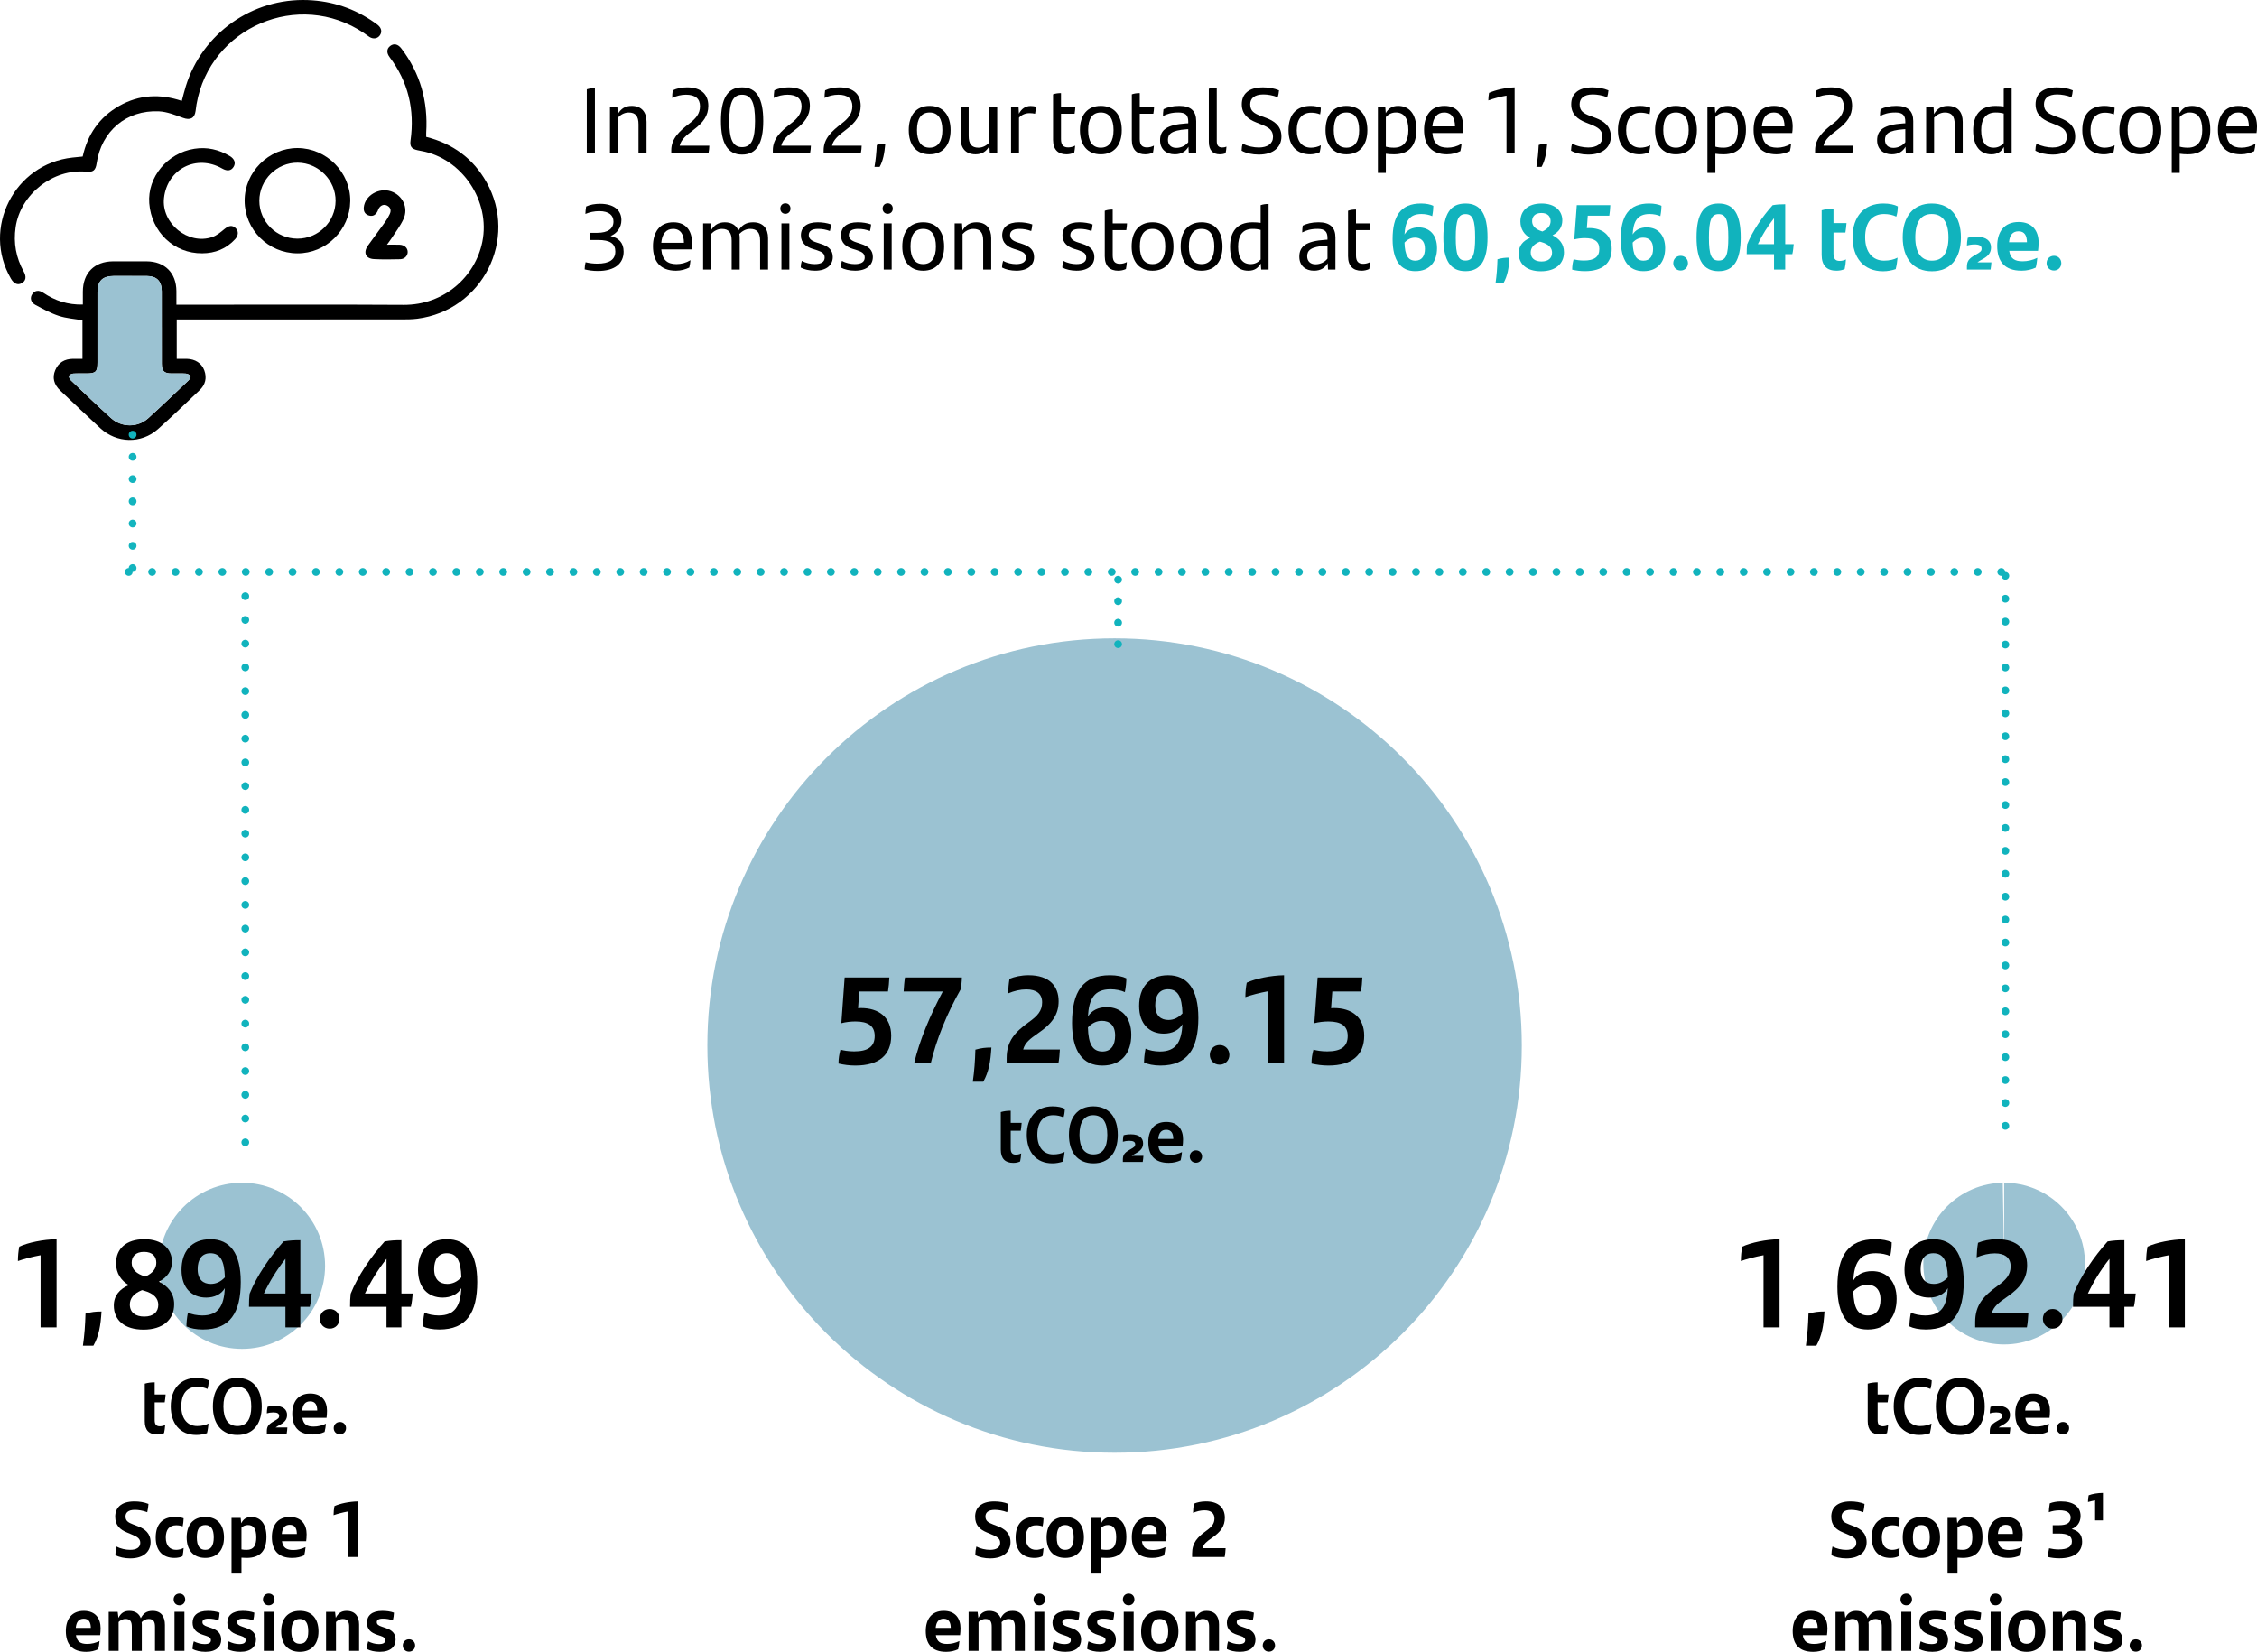 <?xml version="1.0" encoding="UTF-8"?><svg id="Capa_1" xmlns="http://www.w3.org/2000/svg" xmlns:xlink="http://www.w3.org/1999/xlink" viewBox="0 0 290.837 212.869"><defs><clipPath id="clippath"><rect x="15.587" y="54.511" width="3" height="20.19" style="fill:none;"/></clipPath></defs><path d="m20.843,42.167c0-1.543.004-3.087-.002-4.63-.005-1.317-.637-1.961-1.947-1.971-1.399-.011-2.799-.006-4.198-.002-1.498.003-2.135.636-2.136,2.122-.001,3.002,0,6.005,0,9.008,0,1.231-.207,1.433-1.466,1.433-.543.001-1.088-.023-1.628.013-.201.014-.485.121-.56.271-.064.13.057.439.192.569,1.72,1.643,3.433,3.295,5.197,4.891,1.379,1.247,3.454,1.252,4.805.025,1.761-1.599,3.481-3.243,5.205-4.883.143-.137.301-.471.236-.565-.115-.167-.391-.292-.609-.306-.603-.04-1.21-.013-1.816-.015-.969-.004-1.27-.301-1.272-1.269-.004-1.563-.001-3.127-.001-4.691m34.075-24.527c3.426.869,6.043,2.776,7.76,5.818,4.15,7.354-.513,16.546-8.921,17.616-.702.089-1.418.087-2.128.087-9.317.005-18.634.004-27.952.004h-.904v5.078c.434,0,.864-.008,1.294.002,1.084.025,1.918.559,2.256,1.483.359.979.143,1.852-.613,2.566-1.776,1.677-3.53,3.378-5.353,5.001-2.164,1.926-5.333,1.841-7.459-.135-1.713-1.592-3.411-3.198-5.11-4.804-.853-.807-1.077-1.687-.67-2.653.419-.996,1.213-1.44,2.27-1.459.396-.007.792-.001,1.237-.001v-4.969c-1.015-.179-2.071-.247-3.044-.567-1.056-.348-2.054-.893-3.037-1.425-.594-.32-.708-.912-.393-1.374.33-.485.845-.57,1.423-.18,1.513,1.019,3.16,1.571,5.101,1.519,0-.561-.001-1.113,0-1.666.004-2.404,1.49-3.895,3.902-3.907,1.442-.006,2.883-.01,4.324.001,2.346.018,3.815,1.496,3.83,3.839.004.558.001,1.115.001,1.756h.737c9.505,0,19.011-.043,28.516.017,5.273.034,9.258-3.653,10.165-8.117,1.071-5.268-2.607-10.781-7.907-11.724-.143-.025-.286-.057-.429-.087-.788-.168-1.022-.475-.912-1.267.548-3.94-.291-7.528-2.698-10.728-.421-.56-.377-1.09.072-1.438.474-.366,1.006-.253,1.448.329,2.438,3.209,3.444,6.84,3.195,10.84-.01.164-.001.329-.001.545"/><path d="m23.425,13.004c.178-.654.329-1.278.519-1.89C26.058,4.292,32.532-.264,39.673.012c3.153.121,6.01,1.082,8.584,2.894.154.108.31.214.452.335.459.39.544.889.233,1.325-.299.418-.849.503-1.336.192-.246-.157-.473-.342-.716-.505-8.396-5.639-19.836-.762-21.567,9.196-.05.287-.082.577-.121.865-.127.948-.712,1.205-1.616.877-1.007-.365-2.055-.792-3.102-.841-4.209-.198-7.427,2.552-8.035,6.712-.131.893-.454,1.152-1.331,1.066-4.273-.42-8.484,2.907-9.103,7.147-.298,2.039.047,3.933,1.045,5.724.379.681.274,1.217-.277,1.504-.514.269-.992.063-1.373-.592-3.78-6.487.437-14.792,7.923-15.605.414-.045.829-.084,1.32-.133.622-2.826,2.144-5.077,4.722-6.533,2.564-1.448,5.26-1.568,8.05-.636"/><path d="m38.319,30.756c2.701.008,4.904-2.167,4.926-4.861.022-2.655-2.202-4.904-4.876-4.931-2.695-.027-4.951,2.211-4.95,4.912.001,2.689,2.193,4.872,4.9,4.88m-.008,1.892c-3.743-.022-6.775-3.044-6.787-6.765-.013-3.717,3.092-6.813,6.822-6.803,3.728.009,6.832,3.138,6.788,6.839-.044,3.729-3.108,6.751-6.823,6.729"/><path d="m26.057,32.645c-3.624.033-6.547-2.734-6.824-6.458-.25-3.366,2.34-6.476,5.818-7.016,1.643-.255,3.147.101,4.555.935.628.373.802.907.491,1.404-.318.508-.818.578-1.473.205-3.286-1.873-7.056.032-7.49,3.784-.379,3.276,3.114,6.126,6.235,5.043.566-.197,1.072-.623,1.545-1.016.552-.459,1.003-.544,1.435-.142.408.38.396.954-.054,1.443-1.139,1.235-2.567,1.81-4.238,1.818"/><path d="m49.864,31.532c.632,0,1.128-.015,1.624.004.623.023,1.044.41,1.048.93.003.496-.393.924-.975.939-1.126.027-2.256.047-3.379-.017-1.078-.062-1.404-.856-.763-1.751.729-1.015,1.483-2.013,2.209-3.03.228-.32.431-.665.595-1.021.211-.458.121-.868-.363-1.103-.435-.211-.887.004-1.108.495-.034.075-.053.158-.09.232-.231.463-.592.717-1.113.564-.504-.149-.724-.521-.671-1.055.15-1.522,1.958-2.587,3.508-2.062,1.501.508,2.279,2.121,1.605,3.582-.413.897-1.043,1.696-1.582,2.535-.144.226-.312.436-.545.758"/><path d="m20.842,42.167c0,1.564-.003,3.128.001,4.692.003.968.304,1.264,1.272,1.268.606.003,1.214-.025,1.817.015.217.014.493.139.608.306.065.094-.093.429-.236.565-1.724,1.64-3.444,3.285-5.205,4.883-1.351,1.227-3.426,1.223-4.805-.025-1.764-1.595-3.477-3.247-5.197-4.891-.135-.129-.256-.438-.191-.569.074-.149.358-.257.559-.27.54-.037,1.085-.013,1.628-.013,1.259-.001,1.466-.203,1.466-1.434,0-3.003-.001-6.005.001-9.008,0-1.486.637-2.119,2.135-2.122,1.4-.003,2.799-.009,4.198.002,1.31.01,1.942.655,1.947,1.972.006,1.543.002,3.086.002,4.629" style="fill:#9bc2d2;"/><path d="m75.614,11.512c.262-.084.714-.168,1.047-.168v8.396h-1.047v-8.228Z"/><path d="m83.314,15.698v4.042h-1.036v-3.718c0-1.032-.369-1.523-1.262-1.523-.595,0-1.083.324-1.393.66v4.582h-1.023v-5.949h.952l.06.912c.405-.708.964-1.056,1.785-1.056,1.273,0,1.917.804,1.917,2.051Z"/><path d="m91.404,18.78c0,.264-.048.684-.107.959h-4.796v-.372c0-1.547,1.095-2.495,2.333-3.454.857-.648,1.369-1.284,1.369-2.219,0-.971-.607-1.487-1.809-1.487-.607,0-1.226.144-1.773.419,0-.288.012-.647.071-.983.524-.252,1.154-.384,1.845-.384,1.917,0,2.737,1.008,2.737,2.375,0,1.259-.643,2.146-1.868,3.07-.952.719-1.643,1.259-1.821,2.075h3.821Z"/><path d="m92.902,15.59c0-2.902.857-4.33,2.726-4.33,1.868,0,2.725,1.427,2.725,4.33,0,2.878-.857,4.33-2.725,4.33-1.869,0-2.726-1.451-2.726-4.33Zm4.392,0c0-2.291-.44-3.382-1.666-3.382-1.226,0-1.655,1.079-1.655,3.382,0,2.315.429,3.37,1.655,3.37,1.226,0,1.666-1.055,1.666-3.37Z"/><path d="m104.492,18.78c0,.264-.048.684-.107.959h-4.796v-.372c0-1.547,1.095-2.495,2.333-3.454.857-.648,1.369-1.284,1.369-2.219,0-.971-.607-1.487-1.809-1.487-.607,0-1.226.144-1.773.419,0-.288.012-.647.071-.983.524-.252,1.154-.384,1.845-.384,1.917,0,2.737,1.008,2.737,2.375,0,1.259-.643,2.146-1.868,3.07-.952.719-1.643,1.259-1.821,2.075h3.821Z"/><path d="m111.035,18.78c0,.264-.048.684-.107.959h-4.796v-.372c0-1.547,1.095-2.495,2.333-3.454.857-.648,1.369-1.284,1.369-2.219,0-.971-.607-1.487-1.809-1.487-.607,0-1.226.144-1.773.419,0-.288.012-.647.071-.983.524-.252,1.155-.384,1.845-.384,1.917,0,2.738,1.008,2.738,2.375,0,1.259-.643,2.146-1.869,3.07-.952.719-1.643,1.259-1.821,2.075h3.821Z"/><path d="m112.985,18.684c.381-.132.678-.167,1.095-.167-.107,1.259-.297,2.207-.726,2.986h-.666c.167-.983.238-1.739.297-2.819Z"/><path d="m117.102,16.765c0-1.919.952-3.118,2.689-3.118,1.738,0,2.702,1.199,2.702,3.118,0,1.931-.988,3.119-2.702,3.119s-2.689-1.188-2.689-3.119Zm4.332,0c0-1.415-.523-2.267-1.643-2.267-1.119,0-1.63.84-1.63,2.267,0,1.439.536,2.267,1.63,2.267,1.095,0,1.643-.828,1.643-2.267Z"/><path d="m128.502,13.791v5.949h-.952l-.06-.912c-.405.708-.964,1.056-1.785,1.056-1.274,0-1.917-.804-1.917-2.051v-4.042h1.036v3.718c0,1.032.369,1.523,1.262,1.523.595,0,1.083-.324,1.392-.66v-4.582h1.024Z"/><path d="m133.474,13.743c0,.3-.036.671-.095.912-.227-.048-.476-.072-.714-.072-.476,0-1.012.18-1.357.588v4.569h-1.023v-5.949h.964l.048.864c.321-.624.845-.996,1.5-.996.25,0,.488.036.679.084Z"/><path d="m137.662,18.996c.297,0,.619-.084.881-.228-.024.336-.06.612-.119.9-.321.144-.655.216-1.0.216-1.024,0-1.726-.552-1.726-1.859v-5.865c.334-.12.679-.156,1.024-.156v1.787h1.845c-.012.312-.048.576-.095.864h-1.75v3.262c0,.78.309,1.08.94,1.08Z"/><path d="m139.16,16.765c0-1.919.952-3.118,2.689-3.118,1.738,0,2.702,1.199,2.702,3.118,0,1.931-.988,3.119-2.702,3.119s-2.689-1.188-2.689-3.119Zm4.332,0c0-1.415-.523-2.267-1.643-2.267-1.119,0-1.63.84-1.63,2.267,0,1.439.536,2.267,1.63,2.267,1.095,0,1.643-.828,1.643-2.267Z"/><path d="m147.811,18.996c.298,0,.619-.084.881-.228-.023.336-.06.612-.119.9-.321.144-.654.216-1,.216-1.023,0-1.726-.552-1.726-1.859v-5.865c.333-.12.679-.156,1.023-.156v1.787h1.845c-.012.312-.047.576-.095.864h-1.75v3.262c0,.78.31,1.08.94,1.08Z"/><path d="m154.141,15.614v4.126h-.953l-.047-.828c-.309.564-.869.972-1.762.972-1.095,0-1.892-.648-1.892-1.799,0-1.307.81-2.015,3.369-2.183l.262-.012v-.228c0-.828-.369-1.164-1.273-1.164s-1.464.192-1.988.456c0-.24.023-.6.071-.876.487-.251,1.167-.432,2.047-.432,1.486,0,2.166.684,2.166,1.967Zm-1.023,2.711v-1.679l-.215.012c-1.988.144-2.404.624-2.404,1.368,0,.611.38,1.031,1.083,1.031.643,0,1.213-.312,1.535-.731Z"/><path d="m155.77,18.276v-6.836c.332-.12.701-.156,1.023-.156v6.908c0,.552.227.816.701.816.215,0,.393-.036.549-.108-.012.276-.061.587-.119.852-.215.084-.465.132-.75.132-.881,0-1.404-.528-1.404-1.607Z"/><path d="m159.993,19.416c.012-.372.049-.624.131-.912.643.348,1.453.504,2.084.504,1.131,0,1.832-.504,1.832-1.367,0-.864-.512-1.211-1.523-1.607l-.631-.252c-1.094-.432-1.869-1.091-1.869-2.338,0-1.367.93-2.183,2.738-2.183.738,0,1.428.12,2.059.384-.035.372-.082.6-.166.888-.619-.252-1.309-.36-1.857-.36-1.154,0-1.689.516-1.689,1.259,0,.875.477,1.175,1.393,1.523l.654.24c1,.384,1.977.983,1.977,2.398,0,1.332-.977,2.327-2.928,2.327-.811,0-1.643-.18-2.203-.503Z"/><path d="m166.038,16.765c0-2.159,1.166-3.118,2.855-3.118.488,0,.941.084,1.311.24,0,.264-.049.635-.096.851-.393-.156-.762-.216-1.154-.216-1.178,0-1.857.828-1.857,2.267,0,1.403.68,2.243,1.834,2.243.404,0,.904-.108,1.273-.312-.023.24-.072.576-.143.888-.299.168-.822.276-1.227.276-1.654,0-2.797-1.007-2.797-3.119Z"/><path d="m170.807,16.765c0-1.919.953-3.118,2.691-3.118,1.736,0,2.701,1.199,2.701,3.118,0,1.931-.988,3.119-2.701,3.119-1.715,0-2.691-1.188-2.691-3.119Zm4.334,0c0-1.415-.525-2.267-1.643-2.267-1.119,0-1.631.84-1.631,2.267,0,1.439.535,2.267,1.631,2.267,1.094,0,1.643-.828,1.643-2.267Z"/><path d="m182.518,16.717c0,1.931-.857,3.167-2.881,3.167-.393,0-.738-.024-1.059-.072v2.471h-1.023v-8.491h.951l.061.791c.32-.576.797-.936,1.594-.936,1.393,0,2.357.996,2.357,3.07Zm-1.035.036c0-1.499-.561-2.255-1.607-2.255-.547,0-.965.228-1.297.588v3.814c.297.084.619.132,1.047.132,1.369,0,1.857-.959,1.857-2.279Z"/><path d="m188.479,17.137h-3.904c.119,1.367.797,1.895,1.951,1.895.607,0,1.227-.156,1.809-.504-.023.288-.082.696-.154.948-.463.228-1.047.408-1.713.408-2.035,0-2.965-1.211-2.965-3.154,0-1.727.799-3.083,2.631-3.083,1.631,0,2.404,1.091,2.404,2.675,0,.264-.023.647-.059.815Zm-3.904-.852h2.916c0-1.043-.416-1.787-1.393-1.787-.904,0-1.428.66-1.523,1.787Z"/><path d="m195.176,11.26v8.479h-1.047v-7.412c-.785.132-1.678.372-2.344.612,0-.312.047-.684.094-.971.846-.372,2.154-.672,3.297-.708Z"/><path d="m198.28,18.684c.381-.132.68-.167,1.096-.167-.107,1.259-.299,2.207-.727,2.986h-.666c.166-.983.238-1.739.297-2.819Z"/><path d="m202.444,19.416c.012-.372.049-.624.131-.912.643.348,1.453.504,2.084.504,1.131,0,1.832-.504,1.832-1.367,0-.864-.512-1.211-1.523-1.607l-.631-.252c-1.094-.432-1.869-1.091-1.869-2.338,0-1.367.93-2.183,2.738-2.183.738,0,1.428.12,2.059.384-.035.372-.082.6-.166.888-.619-.252-1.309-.36-1.857-.36-1.154,0-1.689.516-1.689,1.259,0,.875.477,1.175,1.393,1.523l.654.24c1,.384,1.977.983,1.977,2.398,0,1.332-.977,2.327-2.928,2.327-.811,0-1.643-.18-2.203-.503Z"/><path d="m208.489,16.765c0-2.159,1.166-3.118,2.855-3.118.488,0,.941.084,1.311.24,0,.264-.049.635-.096.851-.393-.156-.762-.216-1.154-.216-1.178,0-1.857.828-1.857,2.267,0,1.403.68,2.243,1.834,2.243.404,0,.904-.108,1.273-.312-.023.24-.072.576-.143.888-.299.168-.822.276-1.227.276-1.654,0-2.797-1.007-2.797-3.119Z"/><path d="m213.272,16.765c0-1.919.951-3.118,2.689-3.118s2.701,1.199,2.701,3.118c0,1.931-.986,3.119-2.701,3.119-1.713,0-2.689-1.188-2.689-3.119Zm4.332,0c0-1.415-.523-2.267-1.643-2.267s-1.631.84-1.631,2.267c0,1.439.535,2.267,1.631,2.267s1.643-.828,1.643-2.267Z"/><path d="m224.981,16.717c0,1.931-.857,3.167-2.881,3.167-.393,0-.738-.024-1.059-.072v2.471h-1.023v-8.491h.951l.061.791c.32-.576.797-.936,1.594-.936,1.393,0,2.357.996,2.357,3.07Zm-1.035.036c0-1.499-.561-2.255-1.607-2.255-.547,0-.965.228-1.297.588v3.814c.297.084.619.132,1.047.132,1.369,0,1.857-.959,1.857-2.279Z"/><path d="m230.942,17.137h-3.904c.119,1.367.799,1.895,1.953,1.895.605,0,1.225-.156,1.809-.504-.023.288-.084.696-.154.948-.465.228-1.049.408-1.715.408-2.035,0-2.963-1.211-2.963-3.154,0-1.727.797-3.083,2.631-3.083,1.629,0,2.404,1.091,2.404,2.675,0,.264-.025.647-.061.815Zm-3.904-.852h2.916c0-1.043-.416-1.787-1.393-1.787-.904,0-1.428.66-1.523,1.787Z"/><path d="m238.794,18.78c0,.264-.047.684-.105.959h-4.797v-.372c0-1.547,1.094-2.495,2.332-3.454.857-.648,1.369-1.284,1.369-2.219,0-.971-.607-1.487-1.809-1.487-.607,0-1.227.144-1.773.419,0-.288.012-.647.07-.983.523-.252,1.154-.384,1.846-.384,1.916,0,2.736,1.008,2.736,2.375,0,1.259-.643,2.146-1.867,3.07-.953.719-1.643,1.259-1.822,2.075h3.82Z"/><path d="m246.54,15.614v4.126h-.953l-.047-.828c-.309.564-.869.972-1.762.972-1.096,0-1.893-.648-1.893-1.799,0-1.307.811-2.015,3.369-2.183l.262-.012v-.228c0-.828-.369-1.164-1.273-1.164s-1.465.192-1.988.456c0-.24.023-.6.072-.876.486-.251,1.166-.432,2.047-.432,1.486,0,2.166.684,2.166,1.967Zm-1.023,2.711v-1.679l-.215.012c-1.988.144-2.404.624-2.404,1.368,0,.611.381,1.031,1.084,1.031.643,0,1.213-.312,1.535-.731Z"/><path d="m252.917,15.698v4.042h-1.035v-3.718c0-1.032-.369-1.523-1.262-1.523-.594,0-1.082.324-1.393.66v4.582h-1.023v-5.949h.953l.059.912c.404-.708.965-1.056,1.785-1.056,1.273,0,1.916.804,1.916,2.051Z"/><path d="m259.223,11.284v8.456h-.953l-.059-.791c-.322.576-.797.936-1.596.936-1.393,0-2.355-.996-2.355-3.07,0-1.931.869-3.167,2.893-3.167.381,0,.725.024,1.047.072v-2.279c.332-.12.689-.156,1.023-.156Zm-1.023,7.16v-3.814c-.299-.084-.619-.132-1.035-.132-1.369,0-1.869.959-1.869,2.291,0,1.499.57,2.243,1.619,2.243.535,0,.951-.228,1.285-.588Z"/><path d="m262.28,19.416c.012-.372.047-.624.131-.912.643.348,1.451.504,2.082.504,1.131,0,1.834-.504,1.834-1.367,0-.864-.512-1.211-1.523-1.607l-.631-.252c-1.096-.432-1.869-1.091-1.869-2.338,0-1.367.928-2.183,2.738-2.183.736,0,1.428.12,2.059.384-.037.372-.084.6-.168.888-.617-.252-1.309-.36-1.855-.36-1.154,0-1.691.516-1.691,1.259,0,.875.477,1.175,1.393,1.523l.656.24c.998.384,1.975.983,1.975,2.398,0,1.332-.977,2.327-2.928,2.327-.809,0-1.643-.18-2.201-.503Z"/><path d="m268.323,16.765c0-2.159,1.168-3.118,2.857-3.118.488,0,.939.084,1.309.24,0,.264-.047.635-.096.851-.393-.156-.762-.216-1.154-.216-1.178,0-1.855.828-1.855,2.267,0,1.403.678,2.243,1.832,2.243.404,0,.904-.108,1.273-.312-.023.24-.07.576-.143.888-.297.168-.82.276-1.227.276-1.654,0-2.797-1.007-2.797-3.119Z"/><path d="m273.106,16.765c0-1.919.951-3.118,2.689-3.118s2.701,1.199,2.701,3.118c0,1.931-.986,3.119-2.701,3.119-1.713,0-2.689-1.188-2.689-3.119Zm4.332,0c0-1.415-.523-2.267-1.643-2.267s-1.631.84-1.631,2.267c0,1.439.535,2.267,1.631,2.267s1.643-.828,1.643-2.267Z"/><path d="m284.815,16.717c0,1.931-.855,3.167-2.879,3.167-.393,0-.738-.024-1.061-.072v2.471h-1.023v-8.491h.953l.059.791c.322-.576.799-.936,1.596-.936,1.393,0,2.355.996,2.355,3.07Zm-1.035.036c0-1.499-.559-2.255-1.605-2.255-.549,0-.965.228-1.299.588v3.814c.299.084.619.132,1.049.132,1.367,0,1.855-.959,1.855-2.279Z"/><path d="m290.776,17.137h-3.904c.119,1.367.799,1.895,1.953,1.895.605,0,1.225-.156,1.809-.504-.023.288-.084.696-.154.948-.465.228-1.049.408-1.715.408-2.035,0-2.963-1.211-2.963-3.154,0-1.727.797-3.083,2.631-3.083,1.629,0,2.404,1.091,2.404,2.675,0,.264-.025.647-.061.815Zm-3.904-.852h2.916c0-1.043-.416-1.787-1.393-1.787-.904,0-1.428.66-1.523,1.787Z"/><path d="m80.363,32.413c0,1.559-1.143,2.506-3.333,2.506-.631,0-1.202-.084-1.69-.204,0-.276.048-.672.119-.923.464.12,1.023.18,1.5.18,1.571,0,2.333-.516,2.333-1.571,0-.995-.678-1.475-2.226-1.475h-.988v-.923h.904c1.333,0,2.071-.516,2.071-1.451,0-.768-.536-1.343-1.833-1.343-.619,0-1.238.132-1.786.36,0-.192.036-.612.095-.959.5-.24,1.155-.348,1.797-.348,1.797,0,2.75.84,2.75,2.099,0,.995-.607,1.739-1.393,2.051,1.023.252,1.678.852,1.678,2.003Z"/><path d="m89.119,32.137h-3.904c.119,1.367.797,1.895,1.952,1.895.607,0,1.226-.156,1.809-.504-.024.288-.084.696-.155.948-.464.228-1.047.408-1.714.408-2.035,0-2.963-1.211-2.963-3.154,0-1.727.797-3.083,2.63-3.083,1.631,0,2.404,1.091,2.404,2.675,0,.264-.023.647-.06.815Zm-3.904-.852h2.916c0-1.043-.416-1.787-1.393-1.787-.904,0-1.428.66-1.523,1.787Z"/><path d="m98.972,30.698v4.042h-1.024v-3.73c0-1.02-.381-1.511-1.285-1.511-.547,0-1.012.276-1.393.648.036.167.048.359.048.551v4.042h-1.036v-3.718c0-1.032-.369-1.523-1.262-1.523-.595,0-1.083.324-1.393.66v4.582h-1.023v-5.949h.952l.06.912c.405-.708.964-1.056,1.785-1.056.893,0,1.476.396,1.75,1.067.44-.684.964-1.067,1.893-1.067,1.285,0,1.928.804,1.928,2.051Z"/><path d="m100.552,26.884c0-.42.286-.684.654-.684.381,0,.655.264.655.684,0,.384-.274.671-.655.671-.369,0-.654-.276-.654-.671Zm.143,1.907h1.023v5.949h-1.023v-5.949Z"/><path d="m103.181,34.476c.012-.348.059-.6.143-.864.5.288,1.155.42,1.654.42.845,0,1.286-.288,1.286-.828,0-.492-.274-.72-.964-.947l-.536-.168c-.88-.276-1.559-.768-1.559-1.763,0-1.043.75-1.679,2.154-1.679.619,0,1.226.096,1.726.276-.024.276-.06.552-.143.852-.488-.18-.952-.276-1.523-.276-.809,0-1.202.288-1.202.791,0,.456.31.744,1.012.959l.547.18c1.024.324,1.536.828,1.536,1.691,0,1.02-.786,1.763-2.285,1.763-.702,0-1.393-.156-1.845-.408Z"/><path d="m108.345,34.476c.012-.348.059-.6.143-.864.5.288,1.155.42,1.654.42.845,0,1.286-.288,1.286-.828,0-.492-.274-.72-.964-.947l-.536-.168c-.88-.276-1.559-.768-1.559-1.763,0-1.043.75-1.679,2.154-1.679.619,0,1.226.096,1.726.276-.024.276-.06.552-.143.852-.488-.18-.952-.276-1.523-.276-.809,0-1.202.288-1.202.791,0,.456.31.744,1.012.959l.547.18c1.024.324,1.536.828,1.536,1.691,0,1.02-.786,1.763-2.285,1.763-.702,0-1.393-.156-1.845-.408Z"/><path d="m113.735,26.884c0-.42.286-.684.654-.684.381,0,.655.264.655.684,0,.384-.274.671-.655.671-.369,0-.654-.276-.654-.671Zm.143,1.907h1.023v5.949h-1.023v-5.949Z"/><path d="m116.269,31.765c0-1.919.952-3.118,2.689-3.118,1.738,0,2.702,1.199,2.702,3.118,0,1.931-.988,3.119-2.702,3.119s-2.689-1.188-2.689-3.119Zm4.332,0c0-1.415-.523-2.267-1.643-2.267-1.119,0-1.63.84-1.63,2.267,0,1.439.536,2.267,1.63,2.267,1.095,0,1.643-.828,1.643-2.267Z"/><path d="m127.729,30.698v4.042h-1.036v-3.718c0-1.032-.369-1.523-1.262-1.523-.595,0-1.083.324-1.393.66v4.582h-1.023v-5.949h.952l.06.912c.405-.708.964-1.056,1.785-1.056,1.273,0,1.917.804,1.917,2.051Z"/><path d="m129.119,34.476c.012-.348.06-.6.143-.864.5.288,1.154.42,1.654.42.845,0,1.286-.288,1.286-.828,0-.492-.274-.72-.964-.947l-.535-.168c-.881-.276-1.56-.768-1.56-1.763,0-1.043.75-1.679,2.154-1.679.619,0,1.226.096,1.726.276-.024.276-.06.552-.143.852-.488-.18-.952-.276-1.523-.276-.809,0-1.202.288-1.202.791,0,.456.31.744,1.012.959l.547.18c1.024.324,1.536.828,1.536,1.691,0,1.02-.786,1.763-2.285,1.763-.702,0-1.393-.156-1.845-.408Z"/><path d="m136.888,34.476c.012-.348.059-.6.143-.864.5.288,1.155.42,1.654.42.845,0,1.286-.288,1.286-.828,0-.492-.274-.72-.964-.947l-.536-.168c-.88-.276-1.559-.768-1.559-1.763,0-1.043.75-1.679,2.154-1.679.619,0,1.226.096,1.726.276-.024.276-.06.552-.143.852-.488-.18-.952-.276-1.523-.276-.809,0-1.202.288-1.202.791,0,.456.31.744,1.012.959l.547.18c1.024.324,1.536.828,1.536,1.691,0,1.02-.786,1.763-2.285,1.763-.702,0-1.393-.156-1.845-.408Z"/><path d="m144.325,33.996c.298,0,.619-.084.881-.228-.023.336-.06.612-.119.9-.321.144-.654.216-1.0.216-1.024,0-1.726-.552-1.726-1.859v-5.865c.334-.12.679-.156,1.023-.156v1.787h1.845c-.012.312-.047.576-.095.864h-1.75v3.262c0,.78.31,1.08.94,1.08Z"/><path d="m145.823,31.765c0-1.919.952-3.118,2.69-3.118,1.737,0,2.702,1.199,2.702,3.118,0,1.931-.988,3.119-2.702,3.119s-2.69-1.188-2.69-3.119Zm4.333,0c0-1.415-.524-2.267-1.643-2.267-1.119,0-1.631.84-1.631,2.267,0,1.439.535,2.267,1.631,2.267,1.095,0,1.643-.828,1.643-2.267Z"/><path d="m152.141,31.765c0-1.919.951-3.118,2.689-3.118s2.701,1.199,2.701,3.118c0,1.931-.986,3.119-2.701,3.119-1.713,0-2.689-1.188-2.689-3.119Zm4.332,0c0-1.415-.523-2.267-1.643-2.267s-1.631.84-1.631,2.267c0,1.439.535,2.267,1.631,2.267s1.643-.828,1.643-2.267Z"/><path d="m163.469,26.284v8.456h-.951l-.061-.791c-.32.576-.797.936-1.594.936-1.393,0-2.357-.996-2.357-3.07,0-1.931.869-3.167,2.893-3.167.381,0,.727.024,1.047.072v-2.279c.334-.12.691-.156,1.023-.156Zm-1.023,7.16v-3.814c-.297-.084-.619-.132-1.035-.132-1.369,0-1.869.959-1.869,2.291,0,1.499.572,2.243,1.619,2.243.535,0,.953-.228,1.285-.588Z"/><path d="m172.083,30.614v4.126h-.951l-.049-.828c-.309.564-.867.972-1.76.972-1.096,0-1.893-.648-1.893-1.799,0-1.307.809-2.015,3.367-2.183l.262-.012v-.228c0-.828-.369-1.164-1.273-1.164s-1.463.192-1.986.456c0-.24.023-.6.07-.876.488-.251,1.166-.432,2.047-.432,1.488,0,2.166.684,2.166,1.967Zm-1.023,2.711v-1.679l-.213.012c-1.988.144-2.404.624-2.404,1.368,0,.611.381,1.031,1.082,1.031.643,0,1.215-.312,1.535-.731Z"/><path d="m175.676,33.996c.297,0,.619-.084.881-.228-.023.336-.061.612-.119.9-.322.144-.654.216-1,.216-1.023,0-1.727-.552-1.727-1.859v-5.865c.334-.12.68-.156,1.023-.156v1.787h1.846c-.012.312-.047.576-.096.864h-1.75v3.262c0,.78.311,1.08.941,1.08Z"/><path d="m185.175,31.981c0,1.751-.941,2.962-2.797,2.962-1.881,0-2.928-1.355-2.928-4.114,0-2.999,1.035-4.605,3.666-4.605.654,0,1.225.12,1.582.3,0,.335-.035.779-.143,1.331-.346-.168-.893-.276-1.381-.276-1.57,0-2.094.924-2.189,2.639.346-.588,1-.912,1.809-.912,1.393,0,2.381.936,2.381,2.675Zm-1.559.072c0-1.02-.549-1.427-1.275-1.427-.512,0-.963.216-1.355.636.047,1.643.463,2.327,1.404,2.327.832,0,1.227-.612,1.227-1.535Z" style="fill:#11b3bd;"/><path d="m185.993,30.59c0-3.058.93-4.365,2.846-4.365,1.928,0,2.844,1.307,2.844,4.365,0,2.999-.916,4.354-2.844,4.354-1.916,0-2.846-1.343-2.846-4.354Zm4.094.012c0-2.231-.297-3.01-1.248-3.01-.93,0-1.25.768-1.25,3.01s.297,2.974,1.25,2.974c.951,0,1.248-.731,1.248-2.974Z" style="fill:#11b3bd;"/><path d="m192.966,33.409c.572-.156.939-.204,1.547-.204-.082,1.367-.25,2.351-.785,3.298h-1.012c.154-1.08.215-1.955.25-3.094Z" style="fill:#11b3bd;"/><path d="m201.534,32.509c0,1.487-1.094,2.447-2.963,2.447-1.834,0-2.869-.912-2.869-2.327,0-.959.572-1.607,1.453-1.967-.727-.42-1.238-1.127-1.238-2.123,0-1.379.965-2.314,2.736-2.314,1.738,0,2.666.959,2.666,2.17,0,.876-.439,1.5-1.26,1.931.844.42,1.475,1.08,1.475,2.183Zm-1.535.048c0-.588-.381-1.08-1.393-1.367l-.178-.048c-.834.336-1.18.816-1.18,1.391,0,.768.549,1.164,1.393,1.164.906,0,1.357-.456,1.357-1.139Zm-2.57-4.054c0,.671.512,1.067,1.225,1.295l.096.036c.773-.36,1.061-.815,1.061-1.343,0-.588-.357-1.043-1.191-1.043-.82,0-1.189.456-1.189,1.056Z" style="fill:#11b3bd;"/><path d="m207.684,32.065c0,1.847-1.166,2.878-3.463,2.878-.584,0-1.107-.072-1.631-.192,0-.492.072-.912.189-1.343.275.084.775.167,1.322.167,1.32,0,1.988-.443,1.988-1.487,0-.972-.631-1.403-1.869-1.403-.453,0-.941.06-1.357.168l.322-4.414h4.32c-.012.396-.072.995-.131,1.355h-2.773l-.119,1.607c.096-.012.189-.012.285-.012,1.703,0,2.916.875,2.916,2.675Z" style="fill:#11b3bd;"/><path d="m214.573,31.981c0,1.751-.939,2.962-2.797,2.962-1.881,0-2.928-1.355-2.928-4.114,0-2.999,1.035-4.605,3.666-4.605.654,0,1.227.12,1.584.3,0,.335-.037.779-.145,1.331-.344-.168-.893-.276-1.379-.276-1.572,0-2.096.924-2.191,2.639.346-.588,1-.912,1.811-.912,1.393,0,2.379.936,2.379,2.675Zm-1.559.072c0-1.02-.547-1.427-1.273-1.427-.512,0-.965.216-1.357.636.049,1.643.465,2.327,1.404,2.327.834,0,1.227-.612,1.227-1.535Z" style="fill:#11b3bd;"/><path d="m215.618,33.912c0-.528.395-.947.953-.947.547,0,.939.419.939.947s-.393.948-.939.948c-.559,0-.953-.42-.953-.948Z" style="fill:#11b3bd;"/><path d="m218.618,30.59c0-3.058.928-4.365,2.844-4.365,1.928,0,2.846,1.307,2.846,4.365,0,2.999-.918,4.354-2.846,4.354-1.916,0-2.844-1.343-2.844-4.354Zm4.094.012c0-2.231-.297-3.01-1.25-3.01-.928,0-1.25.768-1.25,3.01s.299,2.974,1.25,2.974c.953,0,1.25-.731,1.25-2.974Z" style="fill:#11b3bd;"/><path d="m230.958,32.749h-.916v1.991h-1.441v-1.991h-3.521c0-.528.012-.828.059-1.259.678-1.703,1.977-3.598,3.285-5.049.57-.096.988-.12,1.619-.12v5.145h1.094c-.035.384-.082.9-.178,1.284Zm-2.357-1.284v-3.346c-.855,1.091-1.535,2.194-2.082,3.346h2.082Z" style="fill:#11b3bd;"/><path d="m237.048,33.624c.273,0,.584-.072.82-.192-.023.419-.082.852-.166,1.235-.334.156-.666.216-1.059.216-1.227,0-1.904-.648-1.904-2.039v-5.745c.5-.144,1-.204,1.523-.204v1.859h1.678c-.035.42-.072.78-.143,1.211h-1.535v2.71c0,.66.238.948.785.948Z" style="fill:#11b3bd;"/><path d="m238.723,30.566c0-2.65,1.488-4.341,3.953-4.341.809,0,1.428.144,1.879.372-.012.54-.082.972-.201,1.319-.404-.204-.977-.336-1.559-.336-1.537,0-2.453,1.032-2.453,2.999s1,3.01,2.439,3.01c.691,0,1.287-.144,1.738-.384-.047.468-.107.959-.238,1.475-.512.168-1.035.276-1.631.276-2.51,0-3.928-1.763-3.928-4.39Z" style="fill:#11b3bd;"/><path d="m245.184,30.59c0-2.71,1.381-4.365,3.738-4.365,2.439,0,3.762,1.715,3.762,4.365,0,2.759-1.381,4.366-3.738,4.366-2.416,0-3.762-1.691-3.762-4.366Zm5.893,0c0-1.955-.75-3.01-2.154-3.01-1.393,0-2.119,1.043-2.119,3.01,0,1.955.75,2.999,2.143,2.999,1.404,0,2.131-1.007,2.131-2.999Z" style="fill:#11b3bd;"/><path d="m256.611,33.804c-.012.276-.06.684-.107.935h-3.047v-.3c0-.708.155-1.067,1.071-1.583.69-.384.821-.504.821-.804,0-.384-.286-.552-.916-.552-.333,0-.702.06-.976.144,0-.312.036-.648.107-.995.262-.084.666-.144,1.131-.144,1.321,0,1.869.6,1.869,1.379,0,.672-.333,1.103-1.083,1.511-.321.168-.524.3-.666.408h1.797Z" style="fill:#11b3bd;"/><path d="m262.62,32.329h-3.713c.154.996.703,1.343,1.727,1.343.654,0,1.297-.156,1.893-.444-.037.408-.107.912-.203,1.259-.512.24-1.119.396-1.834.396-2.213,0-3.129-1.235-3.129-3.19,0-1.775.869-3.082,2.762-3.082,1.785,0,2.57,1.163,2.57,2.65,0,.372-.035.839-.072,1.067Zm-3.736-1.115h2.309c-.012-.852-.297-1.403-1.084-1.403-.748,0-1.143.468-1.225,1.403Z" style="fill:#11b3bd;"/><path d="m263.725,33.912c0-.528.393-.947.951-.947.549,0,.941.419.941.947s-.393.948-.941.948c-.559,0-.951-.42-.951-.948Z" style="fill:#11b3bd;"/><path d="m31.189,163.125v-10.702c5.911,0,10.702,4.791,10.702,10.702s-4.791,10.702-10.702,10.702-10.702-4.791-10.702-10.702,4.791-10.702,10.702-10.702v10.702Z" style="fill:#9bc2d2;"/><path d="m143.623,134.74v-52.474c28.981,0,52.474,23.493,52.474,52.474s-23.493,52.474-52.474,52.474-52.474-23.493-52.474-52.474,23.493-52.474,52.474-52.474v52.474Z" style="fill:#9bc2d2;"/><path d="m258.255,162.839v-10.416c5.753,0,10.416,4.663,10.416,10.416s-4.663,10.416-10.416,10.416-10.416-4.663-10.416-10.416,4.663-10.416,10.416-10.416l-.182.001.182,10.415Z" style="fill:#9bc2d2;"/><g style="opacity:.99;"><g style="clip-path:url(#clippath);"><line x1="17.087" y1="58.876" x2="17.087" y2="71.767" style="fill:none; stroke:#11b3bd; stroke-dasharray:0 0 0 2.865; stroke-linecap:round; stroke-linejoin:round;"/><path d="m17.087,73.2h0m0-17.189h0" style="fill:none; stroke:#11b3bd; stroke-linecap:round; stroke-linejoin:round;"/></g></g><line x1="19.603" y1="73.701" x2="256.373" y2="73.701" style="fill:none; stroke:#11b3bd; stroke-dasharray:0 0 0 3.016; stroke-linecap:round; stroke-linejoin:round;"/><path d="m257.881,73.701h0m-241.294,0h0" style="fill:none; stroke:#11b3bd; stroke-linecap:round; stroke-linejoin:round;"/><line x1="144.079" y1="77.472" x2="144.079" y2="81.63" style="fill:none; stroke:#11b3bd; stroke-dasharray:0 0 0 2.772; stroke-linecap:round; stroke-linejoin:round;"/><path d="m144.079,83.015h0m0-8.314h0" style="fill:none; stroke:#11b3bd; stroke-linecap:round; stroke-linejoin:round;"/><line x1="258.41" y1="77.154" x2="258.41" y2="143.609" style="fill:none; stroke:#11b3bd; stroke-dasharray:0 0 0 2.954; stroke-linecap:round; stroke-linejoin:round;"/><path d="m258.41,145.086h0m0-70.885h0" style="fill:none; stroke:#11b3bd; stroke-linecap:round; stroke-linejoin:round;"/><line x1="31.609" y1="79.888" x2="31.609" y2="145.683" style="fill:none; stroke:#11b3bd; stroke-dasharray:0 0 0 3.06; stroke-linecap:round; stroke-linejoin:round;"/><path d="m31.609,147.213h0m0-70.385h0" style="fill:none; stroke:#11b3bd; stroke-linecap:round; stroke-linejoin:round;"/><path d="m7.291,159.696v11.364h-2.063v-9.3c-1.047.192-2.158.48-2.92.752,0-.64.063-1.28.174-1.856,1.143-.528,3.063-.929,4.809-.96Z"/><path d="m11.018,169.284c.762-.208,1.253-.272,2.062-.272-.111,1.825-.333,3.138-1.047,4.401h-1.349c.207-1.44.286-2.608.334-4.129Z"/><path d="m22.442,168.082c0,1.985-1.46,3.266-3.952,3.266-2.443,0-3.824-1.217-3.824-3.105,0-1.28.762-2.145,1.936-2.625-.968-.56-1.65-1.505-1.65-2.833,0-1.841,1.286-3.089,3.65-3.089,2.317,0,3.555,1.28,3.555,2.896,0,1.169-.587,2.001-1.682,2.577,1.126.561,1.968,1.44,1.968,2.913Zm-2.047.064c0-.784-.508-1.44-1.856-1.825l-.238-.063c-1.11.448-1.571,1.088-1.571,1.856,0,1.024.73,1.553,1.857,1.553,1.206,0,1.809-.608,1.809-1.521Zm-3.428-5.41c0,.896.683,1.425,1.635,1.729l.127.048c1.031-.479,1.412-1.088,1.412-1.793,0-.784-.476-1.393-1.587-1.393-1.095,0-1.587.608-1.587,1.409Z"/><path d="m31.025,165.186c0,3.985-1.381,6.146-4.888,6.146-.873,0-1.635-.16-2.111-.4,0-.448.047-1.041.19-1.776.46.224,1.19.367,1.841.367,2.095,0,2.793-1.232,2.92-3.521-.46.784-1.333,1.216-2.412,1.216-1.857,0-3.174-1.248-3.174-3.569,0-2.337,1.253-3.953,3.729-3.953,2.508,0,3.904,1.809,3.904,5.49Zm-2.047-.576c-.063-2.193-.619-3.105-1.873-3.105-1.111,0-1.635.816-1.635,2.049,0,1.36.73,1.904,1.698,1.904.683,0,1.285-.288,1.809-.848Z"/><path d="m39.924,168.403h-1.222v2.657h-1.92v-2.657h-4.697c0-.704.016-1.104.08-1.681.904-2.272,2.634-4.802,4.38-6.738.762-.128,1.317-.16,2.158-.16v6.866h1.46c-.048.513-.111,1.201-.238,1.713Zm-3.142-1.713v-4.466c-1.143,1.457-2.047,2.93-2.777,4.466h2.777Z"/><path d="m41.222,169.955c0-.704.524-1.265,1.27-1.265.73,0,1.253.561,1.253,1.265s-.523,1.265-1.253,1.265c-.746,0-1.27-.561-1.27-1.265Z"/><path d="m52.948,168.403h-1.222v2.657h-1.92v-2.657h-4.697c0-.704.016-1.104.08-1.681.904-2.272,2.634-4.802,4.38-6.738.762-.128,1.317-.16,2.158-.16v6.866h1.46c-.048.513-.111,1.201-.238,1.713Zm-3.142-1.713v-4.466c-1.143,1.457-2.047,2.93-2.777,4.466h2.777Z"/><path d="m61.499,165.186c0,3.985-1.381,6.146-4.888,6.146-.873,0-1.635-.16-2.111-.4,0-.448.047-1.041.19-1.776.46.224,1.19.367,1.841.367,2.095,0,2.793-1.232,2.92-3.521-.46.784-1.333,1.216-2.412,1.216-1.857,0-3.174-1.248-3.174-3.569,0-2.337,1.253-3.953,3.729-3.953,2.508,0,3.904,1.809,3.904,5.49Zm-2.047-.576c-.063-2.193-.619-3.105-1.873-3.105-1.111,0-1.635.816-1.635,2.049,0,1.36.73,1.904,1.698,1.904.683,0,1.285-.288,1.809-.848Z"/><path d="m20.592,183.801c.229,0,.49-.06.689-.161-.02.354-.07.717-.14,1.039-.28.131-.56.182-.889.182-1.03,0-1.599-.545-1.599-1.715v-4.831c.419-.121.839-.172,1.279-.172v1.563h1.409c-.03.354-.06.656-.12,1.019h-1.289v2.28c0,.555.2.796.66.796Z"/><path d="m22.004,181.23c0-2.229,1.249-3.651,3.318-3.651.68,0,1.2.121,1.579.312-.01.454-.07.817-.17,1.109-.339-.171-.819-.282-1.309-.282-1.289,0-2.059.867-2.059,2.521s.84,2.531,2.049,2.531c.58,0,1.079-.12,1.459-.322-.04.394-.09.807-.2,1.24-.43.142-.87.232-1.37.232-2.108,0-3.298-1.482-3.298-3.691Z"/><path d="m27.433,181.249c0-2.279,1.159-3.671,3.138-3.671,2.049,0,3.158,1.442,3.158,3.671,0,2.32-1.159,3.672-3.138,3.672-2.029,0-3.158-1.422-3.158-3.672Zm4.947,0c0-1.644-.63-2.531-1.809-2.531-1.169,0-1.779.878-1.779,2.531,0,1.645.63,2.521,1.799,2.521,1.179,0,1.789-.847,1.789-2.521Z"/><path d="m37.032,183.953c-.01.232-.05.575-.09.787h-2.559v-.252c0-.595.13-.898.9-1.331.58-.323.69-.424.69-.676,0-.323-.24-.464-.77-.464-.28,0-.59.05-.82.121,0-.262.03-.545.09-.837.22-.071.56-.121.949-.121,1.109,0,1.569.504,1.569,1.16,0,.565-.28.928-.91,1.271-.27.141-.44.252-.56.343h1.509Z"/><path d="m42.081,182.712h-3.119c.13.837.59,1.13,1.449,1.13.55,0,1.089-.131,1.589-.373-.03.343-.09.767-.17,1.059-.43.202-.939.333-1.539.333-1.859,0-2.629-1.039-2.629-2.683,0-1.493.73-2.593,2.319-2.593,1.5,0,2.159.979,2.159,2.229,0,.312-.03.706-.06.897Zm-3.139-.938h1.939c-.01-.717-.25-1.181-.909-1.181-.63,0-.959.394-1.03,1.181Z"/><path d="m43.003,184.043c0-.443.33-.797.8-.797.459,0,.79.354.79.797,0,.444-.33.797-.79.797-.47,0-.8-.353-.8-.797Z"/><path d="m114.841,133.475c0,2.465-1.556,3.842-4.618,3.842-.777,0-1.476-.097-2.174-.257,0-.656.095-1.216.254-1.792.365.111,1.031.224,1.761.224,1.761,0,2.65-.592,2.65-1.984,0-1.297-.841-1.873-2.491-1.873-.603,0-1.254.08-1.809.225l.428-5.891h5.761c-.016.528-.095,1.328-.175,1.809h-3.697l-.159,2.145c.127-.016.254-.016.381-.016,2.269,0,3.888,1.169,3.888,3.569Z"/><path d="m123.947,125.968c0,.496-.079,1.104-.158,1.536-1.793,3.17-3.11,6.419-3.856,9.54h-2.143c.714-3.041,2.127-6.322,3.698-9.268h-5.046c.032-.544.095-1.345.175-1.809h7.331Z"/><path d="m125.69,135.268c.762-.208,1.253-.272,2.062-.272-.111,1.825-.333,3.138-1.047,4.401h-1.349c.207-1.44.286-2.608.334-4.129Z"/><path d="m136.574,135.251c-.016.496-.095,1.329-.19,1.793h-6.665v-.688c0-2.208,1.095-3.361,2.841-4.625,1.158-.816,1.729-1.473,1.729-2.562s-.73-1.665-2.031-1.665c-.793,0-1.571.192-2.349.513.016-.561.063-1.217.175-1.873.65-.271,1.507-.464,2.459-.464,2.682,0,3.872,1.408,3.872,3.346,0,1.712-.825,2.881-2.65,4.129-1.016.705-1.683,1.201-1.92,2.097h4.729Z"/><path d="m145.776,133.363c0,2.337-1.254,3.954-3.729,3.954-2.507,0-3.903-1.81-3.903-5.49,0-4.002,1.38-6.146,4.888-6.146.873,0,1.635.16,2.11.4,0,.448-.048,1.04-.19,1.776-.46-.224-1.19-.368-1.841-.368-2.095,0-2.793,1.232-2.92,3.521.46-.784,1.333-1.217,2.412-1.217,1.856,0,3.174,1.249,3.174,3.569Zm-2.079.097c0-1.36-.729-1.905-1.698-1.905-.682,0-1.286.288-1.809.849.063,2.192.619,3.104,1.873,3.104,1.111,0,1.634-.815,1.634-2.048Z"/><path d="m154.421,131.17c0,3.985-1.381,6.146-4.887,6.146-.872,0-1.634-.16-2.11-.4,0-.448.048-1.041.19-1.776.46.224,1.19.367,1.841.367,2.095,0,2.792-1.231,2.919-3.521-.459.784-1.332,1.216-2.412,1.216-1.856,0-3.174-1.248-3.174-3.569,0-2.337,1.254-3.953,3.729-3.953,2.506,0,3.903,1.809,3.903,5.49Zm-2.047-.576c-.062-2.193-.619-3.105-1.873-3.105-1.11,0-1.634.816-1.634,2.049,0,1.36.729,1.905,1.698,1.905.681,0,1.285-.289,1.808-.849Z"/><path d="m155.895,135.94c0-.704.523-1.265,1.27-1.265.729,0,1.254.561,1.254,1.265s-.525,1.265-1.254,1.265c-.746,0-1.27-.561-1.27-1.265Z"/><path d="m165.462,125.68v11.364h-2.062v-9.3c-1.047.192-2.158.48-2.92.753,0-.641.062-1.281.174-1.857,1.143-.528,3.062-.928,4.809-.96Z"/><path d="m175.79,133.475c0,2.465-1.555,3.842-4.617,3.842-.777,0-1.477-.097-2.174-.257,0-.656.096-1.216.254-1.792.365.111,1.031.224,1.762.224,1.762,0,2.65-.592,2.65-1.984,0-1.297-.842-1.873-2.492-1.873-.604,0-1.254.08-1.809.225l.428-5.891h5.76c-.016.528-.094,1.328-.174,1.809h-3.697l-.158,2.145c.127-.016.254-.016.381-.016,2.27,0,3.887,1.169,3.887,3.569Z"/><path d="m130.902,148.801c.229,0,.49-.06.689-.161-.02.354-.07.717-.14,1.039-.28.131-.56.182-.889.182-1.03,0-1.599-.545-1.599-1.715v-4.831c.419-.121.839-.172,1.279-.172v1.563h1.409c-.03.354-.06.656-.12,1.019h-1.289v2.28c0,.555.2.796.66.796Z"/><path d="m132.313,146.23c0-2.229,1.249-3.651,3.318-3.651.68,0,1.2.121,1.579.312-.01.454-.07.817-.17,1.109-.339-.171-.819-.282-1.309-.282-1.289,0-2.059.867-2.059,2.521s.84,2.531,2.049,2.531c.58,0,1.079-.12,1.459-.322-.04.394-.09.807-.2,1.24-.43.142-.87.232-1.37.232-2.108,0-3.298-1.482-3.298-3.691Z"/><path d="m137.743,146.249c0-2.279,1.159-3.671,3.138-3.671,2.049,0,3.158,1.442,3.158,3.671,0,2.32-1.159,3.672-3.138,3.672-2.029,0-3.158-1.422-3.158-3.672Zm4.947,0c0-1.644-.63-2.531-1.809-2.531-1.169,0-1.779.878-1.779,2.531,0,1.645.63,2.521,1.799,2.521,1.179,0,1.789-.847,1.789-2.521Z"/><path d="m147.341,148.953c-.01.232-.05.575-.09.787h-2.559v-.252c0-.595.13-.898.9-1.331.58-.323.69-.424.69-.676,0-.323-.24-.464-.77-.464-.28,0-.59.05-.82.121,0-.262.03-.545.09-.837.22-.071.56-.121.949-.121,1.109,0,1.569.504,1.569,1.16,0,.565-.28.928-.909,1.271-.27.141-.44.252-.56.343h1.509Z"/><path d="m152.389,147.712h-3.118c.13.837.59,1.13,1.45,1.13.549,0,1.09-.131,1.588-.373-.029.343-.09.767-.17,1.059-.43.202-.939.333-1.539.333-1.858,0-2.628-1.039-2.628-2.683,0-1.493.729-2.593,2.318-2.593,1.499,0,2.159.979,2.159,2.229,0,.312-.029.706-.061.897Zm-3.137-.938h1.938c-.01-.717-.25-1.181-.909-1.181-.63,0-.96.394-1.029,1.181Z"/><path d="m153.313,149.043c0-.443.33-.797.799-.797.461,0,.789.354.789.797,0,.444-.328.797-.789.797-.469,0-.799-.353-.799-.797Z"/><path d="m229.313,159.696v11.364h-2.064v-9.3c-1.047.192-2.158.48-2.92.752,0-.64.064-1.28.176-1.856,1.143-.528,3.062-.929,4.809-.96Z"/><path d="m233.04,169.284c.762-.208,1.254-.272,2.062-.272-.111,1.825-.334,3.138-1.047,4.401h-1.35c.207-1.44.285-2.608.334-4.129Z"/><path d="m244.399,167.378c0,2.337-1.252,3.954-3.729,3.954-2.508,0-3.904-1.81-3.904-5.49,0-4.002,1.381-6.146,4.889-6.146.873,0,1.635.16,2.109.399,0,.448-.047,1.041-.189,1.777-.461-.225-1.189-.368-1.842-.368-2.094,0-2.793,1.232-2.92,3.521.461-.784,1.334-1.217,2.412-1.217,1.857,0,3.174,1.249,3.174,3.569Zm-2.078.096c0-1.36-.73-1.904-1.697-1.904-.684,0-1.285.288-1.811.849.064,2.192.619,3.104,1.873,3.104,1.111,0,1.635-.815,1.635-2.049Z"/><path d="m253.046,165.186c0,3.985-1.381,6.146-4.889,6.146-.873,0-1.635-.16-2.109-.4,0-.448.047-1.041.189-1.776.461.224,1.191.367,1.842.367,2.094,0,2.793-1.232,2.92-3.521-.461.784-1.334,1.216-2.412,1.216-1.857,0-3.174-1.248-3.174-3.569,0-2.337,1.254-3.953,3.729-3.953,2.508,0,3.904,1.809,3.904,5.49Zm-2.047-.576c-.064-2.193-.619-3.105-1.873-3.105-1.111,0-1.635.816-1.635,2.049,0,1.36.73,1.904,1.697,1.904.684,0,1.287-.288,1.811-.848Z"/><path d="m261.374,169.267c-.016.496-.096,1.329-.189,1.793h-6.666v-.688c0-2.209,1.096-3.361,2.842-4.626,1.158-.816,1.729-1.473,1.729-2.561,0-1.089-.73-1.665-2.031-1.665-.793,0-1.57.192-2.348.513.016-.561.062-1.217.174-1.873.65-.272,1.508-.464,2.459-.464,2.684,0,3.873,1.408,3.873,3.345,0,1.713-.826,2.882-2.65,4.13-1.016.704-1.682,1.2-1.92,2.097h4.729Z"/><path d="m263.245,169.955c0-.704.523-1.265,1.27-1.265.729,0,1.254.561,1.254,1.265s-.525,1.265-1.254,1.265c-.746,0-1.27-.561-1.27-1.265Z"/><path d="m274.969,168.403h-1.221v2.657h-1.922v-2.657h-4.697c0-.704.018-1.104.08-1.681.904-2.272,2.635-4.802,4.381-6.738.762-.128,1.316-.16,2.158-.16v6.866h1.459c-.047.513-.111,1.201-.238,1.713Zm-3.143-1.713v-4.466c-1.143,1.457-2.047,2.93-2.775,4.466h2.775Z"/><path d="m281.538,159.696v11.364h-2.064v-9.3c-1.047.192-2.158.48-2.92.752,0-.64.064-1.28.176-1.856,1.143-.528,3.062-.929,4.809-.96Z"/><path d="m242.614,183.801c.23,0,.49-.06.689-.161-.02.354-.07.717-.141,1.039-.279.131-.559.182-.889.182-1.029,0-1.6-.545-1.6-1.715v-4.831c.42-.121.84-.172,1.279-.172v1.563h1.41c-.031.354-.061.656-.121,1.019h-1.289v2.28c0,.555.201.796.66.796Z"/><path d="m244.024,181.23c0-2.229,1.25-3.651,3.318-3.651.68,0,1.199.121,1.58.312-.01.454-.07.817-.17,1.109-.34-.171-.82-.282-1.309-.282-1.291,0-2.061.867-2.061,2.521s.84,2.531,2.049,2.531c.58,0,1.08-.12,1.461-.322-.041.394-.092.807-.201,1.24-.43.142-.869.232-1.369.232-2.109,0-3.299-1.482-3.299-3.691Z"/><path d="m249.454,181.249c0-2.279,1.16-3.671,3.139-3.671,2.049,0,3.158,1.442,3.158,3.671,0,2.32-1.158,3.672-3.139,3.672-2.027,0-3.158-1.422-3.158-3.672Zm4.947,0c0-1.644-.629-2.531-1.809-2.531-1.168,0-1.779.878-1.779,2.531,0,1.645.631,2.521,1.799,2.521,1.18,0,1.789-.847,1.789-2.521Z"/><path d="m259.054,183.953c-.01.232-.05.575-.09.787h-2.559v-.252c0-.595.13-.898.899-1.331.58-.323.69-.424.69-.676,0-.323-.24-.464-.77-.464-.28,0-.59.05-.82.121,0-.262.03-.545.09-.837.22-.071.56-.121.95-.121,1.109,0,1.569.504,1.569,1.16,0,.565-.28.928-.909,1.271-.27.141-.44.252-.56.343h1.509Z"/><path d="m264.102,182.712h-3.117c.129.837.59,1.13,1.449,1.13.549,0,1.09-.131,1.588-.373-.029.343-.09.767-.17,1.059-.43.202-.939.333-1.539.333-1.857,0-2.627-1.039-2.627-2.683,0-1.493.729-2.593,2.318-2.593,1.498,0,2.158.979,2.158,2.229,0,.312-.029.706-.061.897Zm-3.137-.938h1.938c-.01-.717-.25-1.181-.908-1.181-.631,0-.961.394-1.029,1.181Z"/><path d="m265.036,184.043c0-.443.33-.797.799-.797.461,0,.789.354.789.797,0,.444-.328.797-.789.797-.469,0-.799-.353-.799-.797Z"/><path d="m14.865,200.403c.01-.434.05-.736.14-1.1.51.272,1.189.424,1.769.424.81,0,1.299-.312,1.299-.897,0-.555-.35-.776-1.159-1.109l-.57-.242c-.879-.363-1.499-.908-1.499-2.027,0-1.1.709-1.967,2.479-1.967.63,0,1.259.101,1.809.323-.03.423-.08.695-.16,1.068-.549-.212-1.139-.303-1.589-.303-.89,0-1.209.384-1.209.848,0,.555.31.776 1,1.039l.6.231c.899.344,1.629.908,1.629,2.048,0,1.19-.88,2.088-2.629,2.088-.719,0-1.459-.161-1.909-.424Z"/><path d="m20.065,198.144c0-1.826.979-2.653,2.459-2.653.49,0,.859.071,1.139.172-.01.353-.06.776-.12,1.039-.28-.102-.54-.142-.84-.142-.879,0-1.339.545-1.339,1.584,0,1.038.52,1.583,1.33,1.583.33,0,.689-.091.969-.242-.02.333-.07.717-.14,1.06-.25.141-.66.222-1.04.222-1.459,0-2.419-.867-2.419-2.622Z"/><path d="m24.055,198.133c0-1.654.86-2.643,2.399-2.643s2.409.988,2.409,2.643c0,1.634-.89,2.633-2.409,2.633-1.529,0-2.399-.999-2.399-2.633Zm3.488,0c0-1.068-.34-1.604-1.089-1.604s-1.089.524-1.089,1.604c0,1.069.35,1.594,1.089,1.594.729,0,1.089-.534,1.089-1.594Z"/><path d="m34.333,198.063c0,1.644-.689,2.703-2.559,2.703-.23,0-.45-.01-.66-.03v2.048h-1.279v-7.172h1.179l.07.696c.25-.515.64-.817,1.289-.817,1.129,0,1.959.787,1.959,2.572Zm-1.309.051c0-1.1-.35-1.584-1.07-1.584-.35,0-.629.131-.839.333v2.804c.19.04.4.061.669.061.939,0,1.24-.615,1.24-1.613Z"/><path d="m39.453,198.618h-3.119c.13.837.59,1.13,1.449,1.13.55,0,1.089-.131,1.589-.373-.03.343-.09.767-.17,1.059-.43.202-.939.333-1.539.333-1.859,0-2.629-1.039-2.629-2.683,0-1.493.73-2.593,2.319-2.593,1.5,0,2.159.979,2.159,2.229,0,.312-.03.706-.06.897Zm-3.139-.938h1.939c-.01-.717-.25-1.181-.909-1.181-.63,0-.959.394-1.03,1.181Z"/><path d="m46.123,193.484v7.161h-1.299v-5.86c-.66.121-1.359.303-1.839.475,0-.403.04-.807.11-1.17.72-.333,1.929-.585,3.028-.605Z"/><path d="m12.903,210.72h-3.119c.13.837.59,1.13,1.449,1.13.55,0,1.089-.131,1.589-.373-.03.343-.09.767-.17,1.059-.43.202-.939.333-1.539.333-1.859,0-2.629-1.039-2.629-2.683,0-1.493.73-2.593,2.319-2.593,1.5,0,2.159.979,2.159,2.229,0,.312-.03.706-.06.897Zm-3.139-.938h1.939c-.01-.717-.25-1.181-.909-1.181-.63,0-.959.394-1.03,1.181Z"/><path d="m21.251,209.409v3.339h-1.279v-3.097c0-.665-.2-1.019-.82-1.019-.35,0-.669.172-.899.414.01.101.02.201.02.312v3.389h-1.289v-3.106c0-.666-.2-1.009-.81-1.009-.39,0-.7.202-.89.394v3.722h-1.279v-5.033h1.159l.1.787c.28-.585.7-.908,1.389-.908.8,0,1.279.373,1.489.948.31-.605.729-.948,1.519-.948,1.12,0,1.589.747,1.589,1.815Z"/><path d="m22.375,206.121c0-.443.32-.756.75-.756.42,0,.74.312.74.756,0,.435-.32.757-.74.757-.43,0-.75-.312-.75-.757Zm.11,1.594h1.279v5.033h-1.279v-5.033Z"/><path d="m24.815,212.515c0-.362.07-.716.16-.998.45.222.91.353,1.389.353.55,0,.81-.161.81-.494,0-.271-.17-.423-.609-.564l-.43-.142c-.81-.262-1.319-.706-1.319-1.562,0-.888.62-1.514,1.969-1.514.55,0,1.089.071,1.509.232-.01.312-.06.666-.14.988-.41-.142-.79-.222-1.269-.222-.6,0-.8.182-.8.454,0,.262.19.434.66.585l.47.161c.89.292,1.29.746,1.29,1.513,0,.878-.63,1.563-2.019,1.563-.68,0-1.259-.142-1.669-.354Z"/><path d="m29.295,212.515c0-.362.07-.716.16-.998.45.222.91.353,1.389.353.55,0,.81-.161.81-.494,0-.271-.17-.423-.609-.564l-.43-.142c-.81-.262-1.319-.706-1.319-1.562,0-.888.62-1.514,1.969-1.514.55,0,1.089.071,1.509.232-.01.312-.06.666-.14.988-.41-.142-.79-.222-1.269-.222-.6,0-.8.182-.8.454,0,.262.19.434.66.585l.47.161c.89.292,1.29.746,1.29,1.513,0,.878-.63,1.563-2.019,1.563-.68,0-1.259-.142-1.669-.354Z"/><path d="m33.885,206.121c0-.443.32-.756.75-.756.42,0,.74.312.74.756,0,.435-.32.757-.74.757-.43,0-.75-.312-.75-.757Zm.11,1.594h1.279v5.033h-1.279v-5.033Z"/><path d="m36.235,210.236c0-1.654.86-2.643,2.399-2.643s2.409.988,2.409,2.643c0,1.634-.89,2.633-2.409,2.633-1.529,0-2.399-.999-2.399-2.633Zm3.488,0c0-1.068-.34-1.604-1.089-1.604s-1.089.524-1.089,1.604c0,1.069.35,1.594,1.089,1.594.729,0,1.089-.534,1.089-1.594Z"/><path d="m46.273,209.359v3.389h-1.279v-3.106c0-.666-.21-1.009-.82-1.009-.38,0-.689.202-.879.394v3.722h-1.279v-5.033h1.159l.09.777c.29-.575.709-.898,1.389-.898,1.129,0,1.619.736,1.619,1.766Z"/><path d="m47.285,212.515c0-.362.07-.716.16-.998.45.222.91.353,1.389.353.55,0,.81-.161.81-.494,0-.271-.17-.423-.609-.564l-.43-.142c-.81-.262-1.319-.706-1.319-1.562,0-.888.62-1.514,1.969-1.514.55,0,1.089.071,1.509.232-.01.312-.06.666-.14.988-.41-.142-.79-.222-1.269-.222-.6,0-.8.182-.8.454,0,.262.19.434.66.585l.47.161c.89.292,1.29.746,1.29,1.513,0,.878-.63,1.563-2.019,1.563-.68,0-1.259-.142-1.669-.354Z"/><path d="m51.904,212.051c0-.443.33-.797.8-.797.459,0,.79.354.79.797,0,.444-.33.797-.79.797-.47,0-.8-.353-.8-.797Z"/><path d="m125.675,200.403c.01-.434.05-.736.14-1.1.51.272,1.189.424,1.769.424.81,0,1.299-.312,1.299-.897,0-.555-.35-.776-1.159-1.109l-.57-.242c-.879-.363-1.499-.908-1.499-2.027,0-1.1.709-1.967,2.479-1.967.63,0,1.259.101,1.809.323-.03.423-.08.695-.16,1.068-.549-.212-1.139-.303-1.589-.303-.89,0-1.209.384-1.209.848,0,.555.31.776 1,1.039l.6.231c.899.344,1.629.908,1.629,2.048,0,1.19-.88,2.088-2.629,2.088-.719,0-1.459-.161-1.909-.424Z"/><path d="m130.875,198.144c0-1.826.979-2.653,2.459-2.653.49,0,.859.071,1.139.172-.01.353-.06.776-.12,1.039-.28-.102-.54-.142-.84-.142-.879,0-1.339.545-1.339,1.584,0,1.038.52,1.583,1.33,1.583.33,0,.689-.091.969-.242-.02.333-.07.717-.14,1.06-.25.141-.66.222-1.04.222-1.459,0-2.419-.867-2.419-2.622Z"/><path d="m134.865,198.133c0-1.654.86-2.643,2.399-2.643s2.409.988,2.409,2.643c0,1.634-.89,2.633-2.409,2.633-1.529,0-2.399-.999-2.399-2.633Zm3.488,0c0-1.068-.34-1.604-1.089-1.604s-1.089.524-1.089,1.604c0,1.069.35,1.594,1.089,1.594.729,0,1.089-.534,1.089-1.594Z"/><path d="m145.143,198.063c0,1.644-.689,2.703-2.559,2.703-.23,0-.45-.01-.66-.03v2.048h-1.279v-7.172h1.179l.07.696c.25-.515.64-.817,1.289-.817,1.129,0,1.959.787,1.959,2.572Zm-1.309.051c0-1.1-.35-1.584-1.07-1.584-.35,0-.629.131-.839.333v2.804c.19.04.4.061.669.061.939,0,1.24-.615,1.24-1.613Z"/><path d="m150.263,198.618h-3.118c.13.837.59,1.13,1.449,1.13.55,0,1.09-.131,1.589-.373-.029.343-.09.767-.17,1.059-.43.202-.939.333-1.539.333-1.858,0-2.628-1.039-2.628-2.683,0-1.493.729-2.593,2.318-2.593,1.499,0,2.159.979,2.159,2.229,0,.312-.03.706-.061.897Zm-3.138-.938h1.938c-.01-.717-.25-1.181-.909-1.181-.63,0-.96.394-1.029,1.181Z"/><path d="m157.932,199.515c-.01.312-.061.837-.119,1.13h-4.199v-.434c0-1.392.689-2.118,1.789-2.915.73-.515,1.09-.928,1.09-1.613,0-.687-.459-1.05-1.279-1.05-.5,0-.99.121-1.479.323.01-.354.039-.767.109-1.18.41-.172.949-.293,1.549-.293,1.689,0,2.439.888,2.439,2.108,0,1.079-.52,1.815-1.67,2.602-.639.444-1.059.757-1.209,1.321h2.979Z"/><path d="m123.713,210.72h-3.119c.13.837.59,1.13,1.449,1.13.55,0,1.089-.131,1.589-.373-.03.343-.09.767-.17,1.059-.43.202-.939.333-1.539.333-1.859,0-2.629-1.039-2.629-2.683,0-1.493.73-2.593,2.319-2.593,1.5,0,2.159.979,2.159,2.229,0,.312-.03.706-.06.897Zm-3.139-.938h1.939c-.01-.717-.25-1.181-.909-1.181-.63,0-.959.394-1.03,1.181Z"/><path d="m132.061,209.409v3.339h-1.279v-3.097c0-.665-.2-1.019-.82-1.019-.35,0-.669.172-.899.414.01.101.02.201.02.312v3.389h-1.289v-3.106c0-.666-.2-1.009-.81-1.009-.39,0-.7.202-.89.394v3.722h-1.279v-5.033h1.159l.1.787c.28-.585.7-.908,1.389-.908.8,0,1.279.373,1.489.948.31-.605.729-.948,1.519-.948,1.12,0,1.589.747,1.589,1.815Z"/><path d="m133.185,206.121c0-.443.32-.756.75-.756.42,0,.74.312.74.756,0,.435-.32.757-.74.757-.43,0-.75-.312-.75-.757Zm.11,1.594h1.279v5.033h-1.279v-5.033Z"/><path d="m135.625,212.515c0-.362.07-.716.16-.998.45.222.91.353,1.389.353.55,0,.81-.161.81-.494,0-.271-.17-.423-.609-.564l-.43-.142c-.81-.262-1.319-.706-1.319-1.562,0-.888.62-1.514,1.969-1.514.55,0,1.089.071,1.509.232-.01.312-.06.666-.14.988-.41-.142-.79-.222-1.269-.222-.6,0-.8.182-.8.454,0,.262.19.434.66.585l.47.161c.89.292,1.29.746,1.29,1.513,0,.878-.63,1.563-2.019,1.563-.68,0-1.259-.142-1.669-.354Z"/><path d="m140.105,212.515c0-.362.07-.716.16-.998.45.222.91.353,1.389.353.55,0,.81-.161.81-.494,0-.271-.17-.423-.609-.564l-.43-.142c-.81-.262-1.319-.706-1.319-1.562,0-.888.62-1.514,1.969-1.514.55,0,1.089.071,1.509.232-.01.312-.06.666-.14.988-.41-.142-.79-.222-1.269-.222-.6,0-.8.182-.8.454,0,.262.19.434.66.585l.47.161c.89.292,1.29.746,1.29,1.513,0,.878-.63,1.563-2.019,1.563-.68,0-1.259-.142-1.669-.354Z"/><path d="m144.695,206.121c0-.443.32-.756.75-.756.42,0,.739.312.739.756,0,.435-.319.757-.739.757-.43,0-.75-.312-.75-.757Zm.11,1.594h1.279v5.033h-1.279v-5.033Z"/><path d="m147.045,210.236c0-1.654.859-2.643,2.398-2.643,1.54,0,2.409.988,2.409,2.643,0,1.634-.889,2.633-2.409,2.633-1.529,0-2.398-.999-2.398-2.633Zm3.488,0c0-1.068-.34-1.604-1.09-1.604s-1.09.524-1.09,1.604c0,1.069.351,1.594,1.09,1.594.729,0,1.09-.534,1.09-1.594Z"/><path d="m157.083,209.359v3.389h-1.279v-3.106c0-.666-.211-1.009-.82-1.009-.379,0-.689.202-.879.394v3.722h-1.279v-5.033h1.158l.09.777c.291-.575.711-.898,1.391-.898,1.129,0,1.619.736,1.619,1.766Z"/><path d="m158.094,212.515c0-.362.07-.716.16-.998.449.222.91.353,1.389.353.551,0,.811-.161.811-.494,0-.271-.17-.423-.609-.564l-.43-.142c-.811-.262-1.32-.706-1.32-1.562,0-.888.619-1.514,1.969-1.514.551,0,1.09.071,1.51.232-.01.312-.061.666-.141.988-.408-.142-.789-.222-1.27-.222-.6,0-.799.182-.799.454,0,.262.189.434.66.585l.469.161c.891.292,1.289.746,1.289,1.513,0,.878-.629,1.563-2.018,1.563-.68,0-1.26-.142-1.67-.354Z"/><path d="m162.716,212.051c0-.443.33-.797.799-.797.461,0,.789.354.789.797,0,.444-.328.797-.789.797-.469,0-.799-.353-.799-.797Z"/><path d="m235.995,200.403c.01-.434.05-.736.14-1.099.51.272,1.189.424,1.769.424.81,0,1.299-.313,1.299-.898,0-.555-.35-.777-1.159-1.109l-.57-.242c-.88-.363-1.499-.908-1.499-2.027,0-1.099.71-1.967,2.479-1.967.63,0,1.259.101,1.809.323-.03.424-.08.696-.16,1.069-.55-.212-1.139-.303-1.589-.303-.89,0-1.209.383-1.209.847,0,.555.31.777.999,1.039l.6.232c.9.343,1.629.908,1.629,2.047,0,1.19-.88,2.088-2.629,2.088-.72,0-1.459-.161-1.909-.424Zm5.2-2.259c0-1.826.979-2.653,2.459-2.653.49,0,.86.071,1.139.171-.01.353-.06.777-.12,1.039-.28-.101-.54-.141-.84-.141-.88,0-1.339.545-1.339,1.584s.52,1.584,1.329,1.584c.33,0,.69-.091.969-.242-.02.333-.07.716-.14,1.059-.25.141-.66.222-1.039.222-1.459,0-2.419-.867-2.419-2.622Zm3.99-.01c0-1.654.86-2.643,2.399-2.643s2.409.988,2.409,2.643c0,1.634-.89,2.632-2.409,2.632-1.529,0-2.399-.999-2.399-2.632Zm3.488,0c0-1.069-.34-1.604-1.089-1.604-.75,0-1.089.524-1.089,1.604,0,1.069.35,1.594,1.089,1.594.73,0,1.089-.535,1.089-1.594Zm6.789-.071c0,1.644-.69,2.703-2.559,2.703-.23,0-.45-.01-.66-.03v2.047h-1.279v-7.171h1.179l.07.696c.25-.514.64-.817,1.289-.817,1.129,0,1.959.787,1.959,2.572Zm-1.309.05c0-1.099-.35-1.584-1.069-1.584-.35,0-.63.131-.84.333v2.804c.19.04.4.061.67.061.94,0,1.239-.615,1.239-1.614Zm6.429.504h-3.118c.13.837.59,1.13,1.449,1.13.55,0,1.089-.131,1.589-.373-.03.343-.09.767-.17,1.059-.43.202-.939.333-1.539.333-1.859,0-2.629-1.039-2.629-2.683,0-1.493.73-2.592,2.319-2.592,1.499,0,2.159.978,2.159,2.229,0,.313-.03.706-.06.898Zm-3.138-.938h1.939c-.01-.716-.25-1.18-.909-1.18-.63,0-.959.393-1.029,1.18Zm10.858.999c0,1.321-.999,2.138-2.928,2.138-.57,0-1.069-.071-1.469-.171,0-.343.06-.787.14-1.12.38.091.82.151,1.229.151,1.149,0,1.709-.333,1.709-1.039,0-.716-.56-1.009-1.639-1.009h-.83v-1.079h.82c.969,0,1.489-.292,1.489-.988,0-.565-.43-.928-1.419-.928-.51,0-.969.091-1.389.242,0-.182.04-.706.12-1.14.39-.161.949-.252,1.429-.252,1.599,0,2.539.676,2.539,1.876,0,.797-.42,1.392-1.149,1.684.85.212,1.349.696,1.349,1.634Zm2.682-6.284v3.54h-1.009v-2.582c-.32.061-.66.141-.919.212,0-.323.03-.575.09-.867.48-.182,1.179-.303,1.839-.303Z"/><path d="m235.423,210.72h-3.117c.129.837.59,1.13,1.449,1.13.549,0,1.09-.131,1.588-.373-.029.343-.09.767-.17,1.059-.43.202-.939.333-1.539.333-1.857,0-2.627-1.039-2.627-2.683,0-1.493.729-2.593,2.318-2.593,1.498,0,2.158.979,2.158,2.229,0,.312-.029.706-.061.897Zm-3.137-.938h1.938c-.01-.717-.25-1.181-.908-1.181-.631,0-.961.394-1.029,1.181Z"/><path d="m243.772,209.409v3.339h-1.279v-3.097c0-.665-.201-1.019-.82-1.019-.35,0-.67.172-.898.414.01.101.02.201.02.312v3.389h-1.289v-3.106c0-.666-.201-1.009-.811-1.009-.389,0-.699.202-.889.394v3.722h-1.279v-5.033h1.158l.102.787c.279-.585.699-.908,1.389-.908.799,0,1.279.373,1.488.948.311-.605.73-.948,1.52-.948,1.119,0,1.59.747,1.59,1.815Z"/><path d="m244.895,206.121c0-.443.32-.756.75-.756.42,0,.738.312.738.756,0,.435-.318.757-.738.757-.43,0-.75-.312-.75-.757Zm.109,1.594h1.279v5.033h-1.279v-5.033Z"/><path d="m247.337,212.515c0-.362.068-.716.16-.998.449.222.908.353,1.389.353.549,0,.809-.161.809-.494,0-.271-.17-.423-.609-.564l-.43-.142c-.809-.262-1.318-.706-1.318-1.562,0-.888.619-1.514,1.969-1.514.549,0,1.09.071,1.508.232-.01.312-.059.666-.139.988-.41-.142-.789-.222-1.27-.222-.6,0-.799.182-.799.454,0,.262.189.434.658.585l.471.161c.889.292,1.289.746,1.289,1.513,0,.878-.629,1.563-2.02,1.563-.68,0-1.26-.142-1.668-.354Z"/><path d="m251.815,212.515c0-.362.07-.716.16-.998.449.222.91.353,1.389.353.551,0,.811-.161.811-.494,0-.271-.17-.423-.609-.564l-.43-.142c-.811-.262-1.32-.706-1.32-1.562,0-.888.619-1.514,1.969-1.514.551,0,1.09.071,1.51.232-.01.312-.061.666-.141.988-.408-.142-.789-.222-1.27-.222-.6,0-.799.182-.799.454,0,.262.189.434.66.585l.469.161c.891.292,1.289.746,1.289,1.513,0,.878-.629,1.563-2.018,1.563-.68,0-1.26-.142-1.67-.354Z"/><path d="m256.405,206.121c0-.443.32-.756.75-.756.42,0,.74.312.74.756,0,.435-.32.757-.74.757-.43,0-.75-.312-.75-.757Zm.111,1.594h1.279v5.033h-1.279v-5.033Z"/><path d="m258.757,210.236c0-1.654.859-2.643,2.398-2.643s2.408.988,2.408,2.643c0,1.634-.889,2.633-2.408,2.633-1.529,0-2.398-.999-2.398-2.633Zm3.488,0c0-1.068-.34-1.604-1.09-1.604s-1.09.524-1.09,1.604c0,1.069.35,1.594,1.09,1.594.729,0,1.09-.534,1.09-1.594Z"/><path d="m268.794,209.359v3.389h-1.279v-3.106c0-.666-.211-1.009-.82-1.009-.379,0-.689.202-.879.394v3.722h-1.279v-5.033h1.158l.09.777c.291-.575.711-.898,1.391-.898,1.129,0,1.619.736,1.619,1.766Z"/><path d="m269.805,212.515c0-.362.07-.716.16-.998.449.222.91.353,1.389.353.551,0,.811-.161.811-.494,0-.271-.17-.423-.609-.564l-.43-.142c-.811-.262-1.32-.706-1.32-1.562,0-.888.619-1.514,1.969-1.514.551,0,1.09.071,1.51.232-.01.312-.061.666-.141.988-.408-.142-.789-.222-1.27-.222-.6,0-.799.182-.799.454,0,.262.189.434.66.585l.469.161c.891.292,1.289.746,1.289,1.513,0,.878-.629,1.563-2.018,1.563-.68,0-1.26-.142-1.67-.354Z"/><path d="m274.425,212.051c0-.443.33-.797.801-.797.459,0,.789.354.789.797,0,.444-.33.797-.789.797-.471,0-.801-.353-.801-.797Z"/></svg>